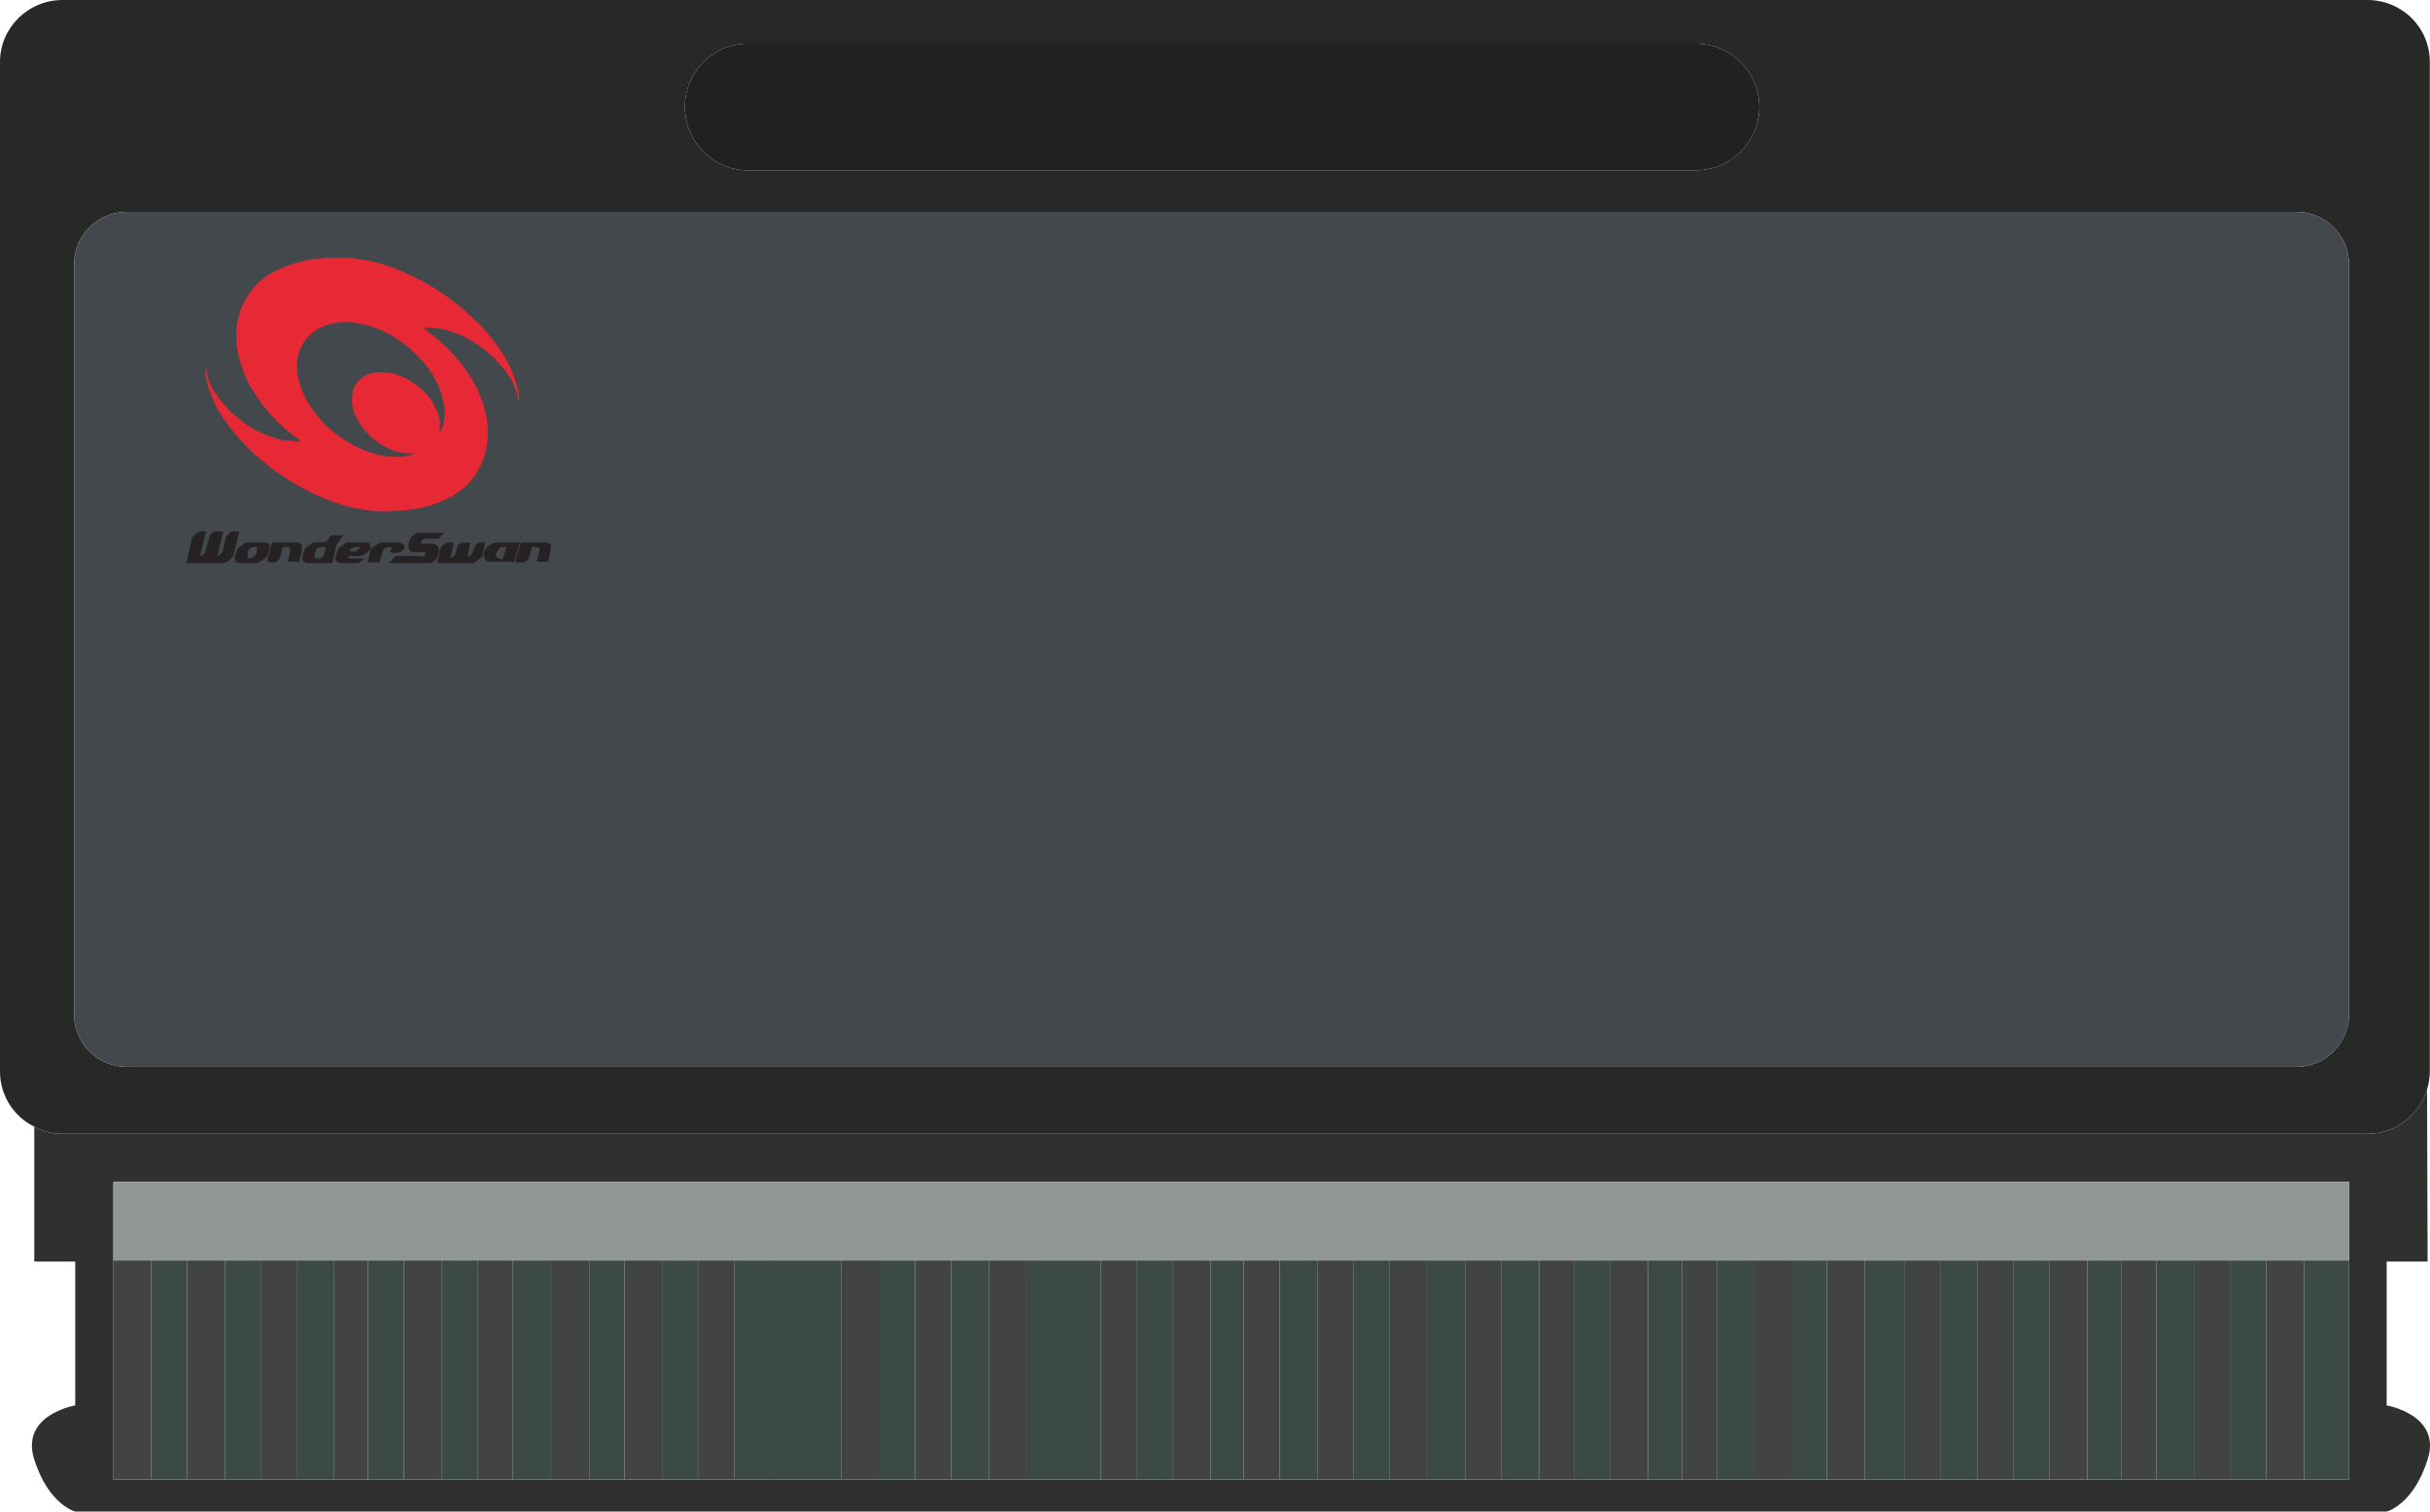 <?xml version="1.0" encoding="UTF-8" standalone="no"?>
<svg
   xmlns:dc="http://purl.org/dc/elements/1.1/"
   xmlns:cc="http://creativecommons.org/ns#"
   xmlns:rdf="http://www.w3.org/1999/02/22-rdf-syntax-ns#"
   xmlns:svg="http://www.w3.org/2000/svg"
   xmlns="http://www.w3.org/2000/svg"
   viewBox="0 0 338.131 210.394"
   height="210.394"
   width="338.131"
   xml:space="preserve"
   version="1.1"
   id="svg2"><defs
     id="defs6"><clipPath
       id="clipPath16"
       clipPathUnits="userSpaceOnUse"><path
         id="path18"
         d="m 0,168.315 270.505,0 L 270.505,0 0,0 0,168.315 Z" /></clipPath></defs><g
     transform="matrix(1.25,0,0,-1.25,0,210.394)"
     id="g10"><g
       id="g12"><g
         clip-path="url(#clipPath16)"
         id="g14"><g
           transform="translate(261.495,55.366)"
           id="g20"><path
             id="path22"
             style="fill:#282827;fill-opacity:1;fill-rule:nonzero;stroke:none"
             d="m 0,0 c 0,-3.203 -2.649,-5.851 -5.851,-5.851 l -241.54,0 c -3.264,0 -5.851,2.648 -5.851,5.851 l 0,83.511 c 0,3.202 2.587,5.85 5.851,5.85 l 241.54,0 C -2.649,89.361 0,86.713 0,83.511 L 0,0 Z m -178.23,108.083 105.497,0 c 3.879,0 7.082,-3.14 7.082,-7.02 0,-3.88 -3.203,-7.083 -7.082,-7.083 l -105.497,0 c -3.88,0 -7.021,3.203 -7.021,7.083 0,3.88 3.141,7.02 7.021,7.02 m 180.262,4.866 -256.567,0 c -3.819,0 -6.96,-3.079 -6.96,-6.898 l 0,-112.394 c 0,-2.71 1.54,-5.05 3.819,-6.159 0.924,-0.554 2.032,-0.8 3.141,-0.8 l 256.567,0 c 3.141,0 5.789,2.093 6.651,4.926 0.185,0.616 0.308,1.355 0.308,2.033 l 0,112.394 c 0,3.819 -3.079,6.898 -6.959,6.898" /></g><path
           id="path24"
           style="fill:#30302f;fill-opacity:1;fill-rule:nonzero;stroke:none"
           d="m 261.495,3.572 -248.869,0 0,33.133 248.869,0 0,-33.133 z m 4.187,8.252 0,16.013 4.558,0 -0.062,19.153 c -0.862,-2.833 -3.51,-4.927 -6.651,-4.927 l -256.568,0 c -1.108,0 -2.217,0.247 -3.141,0.801 l 0,-15.027 4.558,0 0,-16.013 c 0,0 -6.159,-1.046 -4.558,-6.035 C 5.42,0.739 8.376,0 8.376,0 l 257.306,0 c 0,0 2.956,0.739 4.558,5.789 1.601,4.989 -4.558,6.035 -4.558,6.035" /><g
           transform="translate(261.495,138.876)"
           id="g26"><path
             id="path28"
             style="fill:#42484c;fill-opacity:1;fill-rule:nonzero;stroke:none"
             d="m 0,0 0,-83.511 c 0,-3.202 -2.649,-5.85 -5.851,-5.85 l -241.54,0 c -3.264,0 -5.851,2.648 -5.851,5.85 l 0,83.511 c 0,3.203 2.587,5.851 5.851,5.851 l 241.54,0 C -2.649,5.851 0,3.203 0,0" /></g><g
           transform="translate(195.844,156.429)"
           id="g30"><path
             id="path32"
             style="fill:#212120;fill-opacity:1;fill-rule:nonzero;stroke:none"
             d="m 0,0 c 0,-3.88 -3.203,-7.083 -7.082,-7.083 l -105.497,0 c -3.88,0 -7.021,3.203 -7.021,7.083 0,3.88 3.141,7.021 7.021,7.021 l 105.497,0 C -3.203,7.021 0,3.88 0,0" /></g><path
           id="path34"
           style="fill:#919697;fill-opacity:1;fill-rule:nonzero;stroke:none"
           d="m 261.495,27.96 -248.869,0 0,8.745 248.869,0 0,-8.745 z" /><path
           id="path36"
           style="fill:#424443;fill-opacity:1;fill-rule:nonzero;stroke:none"
           d="m 110.116,3.572 4.249,0 0,24.388 -4.249,0 0,-24.388 z m 142.141,0 4.249,0 0,24.388 -4.249,0 0,-24.388 z m -7.945,0 4.003,0 0,24.388 -4.003,0 0,-24.388 z m -8.191,0 3.941,0 0,24.388 -3.941,0 0,-24.388 z m -8.006,0 4.249,0 0,24.388 -4.249,0 0,-24.388 z m -7.945,0 4.003,0 0,24.388 -4.003,0 0,-24.388 z m -8.191,0 4.003,0 0,24.388 -4.003,0 0,-24.388 z m -8.622,0 4.249,0 0,24.388 -4.249,0 0,-24.388 z m -7.945,0 4.003,0 0,24.388 -4.003,0 0,-24.388 z m -8.19,0 3.941,0 0,24.388 -3.941,0 0,-24.388 z m -7.945,0 4.188,0 0,24.388 -4.188,0 0,-24.388 z m -7.945,0 3.942,0 0,24.388 -3.942,0 0,-24.388 z m -8.252,0 4.003,0 0,24.388 -4.003,0 0,-24.388 z m -8.437,0 4.188,0 0,24.388 -4.188,0 0,-24.388 z m -7.945,0 3.942,0 0,24.388 -3.942,0 0,-24.388 z m -8.253,0 4.003,0 0,24.388 -4.003,0 0,-24.388 z m -7.944,0 4.249,0 0,24.388 -4.249,0 0,-24.388 z m -7.945,0 3.941,0 0,24.388 -3.941,0 0,-24.388 z m -20.693,0 4.003,0 0,24.388 -4.003,0 0,-24.388 z m -8.19,0 4.249,0 0,24.388 -4.249,0 0,-24.388 z m -15.89,0 3.942,0 0,24.388 -3.942,0 0,-24.388 z m -8.252,0 4.249,0 0,24.388 -4.249,0 0,-24.388 z m -8.191,0 4.249,0 0,24.388 -4.249,0 0,-24.388 z m -8.191,0 3.942,0 0,24.388 -3.942,0 0,-24.388 z m -8.191,0 4.188,0 0,24.388 -4.188,0 0,-24.388 z m -7.76,0 3.757,0 0,24.388 -3.757,0 0,-24.388 z m -8.191,0 4.003,0 0,24.388 -4.003,0 0,-24.388 z m -8.191,0 4.249,0 0,24.388 -4.249,0 0,-24.388 z m -4.003,0 -4.188,0 0,24.388 4.188,0 0,-24.388 z" /><path
           id="path38"
           style="fill:#3b4a45;fill-opacity:1;fill-rule:nonzero;stroke:none"
           d="m 114.365,3.572 3.942,0 0,24.388 -3.942,0 0,-24.388 z m -32.64,0 4.249,0 0,24.388 -4.249,0 0,-24.388 z m 174.781,0 4.988,0 0,24.388 -4.988,0 0,-24.388 z m -8.191,0 3.942,0 0,24.388 -3.942,0 0,-24.388 z m -8.253,0 4.249,0 0,24.388 -4.249,0 0,-24.388 z m -7.698,0 3.757,0 0,24.388 -3.757,0 0,-24.388 z m -8.191,0 3.941,0 0,24.388 -3.941,0 0,-24.388 z m -8.191,0 4.188,0 0,24.388 -4.188,0 0,-24.388 z m -8.375,0 4.372,0 0,24.388 -4.372,0 0,-24.388 z m -8.191,0 3.942,0 0,24.388 -3.942,0 0,-24.388 z m -8.253,0 4.249,0 0,24.388 -4.249,0 0,-24.388 z m -7.698,0 3.757,0 0,24.388 -3.757,0 0,-24.388 z m -8.191,0 4.003,0 0,24.388 -4.003,0 0,-24.388 z m -8.191,0 4.249,0 0,24.388 -4.249,0 0,-24.388 z m -8.253,0 4.249,0 0,24.388 -4.249,0 0,-24.388 z m -8.19,0 4.003,0 0,24.388 -4.003,0 0,-24.388 z m -8.191,0 4.249,0 0,24.388 -4.249,0 0,-24.388 z m -7.699,0 3.695,0 0,24.388 -3.695,0 0,-24.388 z m -8.252,0 4.003,0 0,24.388 -4.003,0 0,-24.388 z m -8.191,0 4.249,0 0,24.388 -4.249,0 0,-24.388 z m -12.441,0 4.249,0 0,24.388 -4.249,0 0,-24.388 z m -7.944,0 3.941,0 0,24.388 -3.941,0 0,-24.388 z m -8.191,0 3.942,0 0,24.388 -3.942,0 0,-24.388 z m -3.757,0 3.757,0 0,24.388 -3.757,0 0,-24.388 z m -12.194,0 4.003,0 0,24.388 -4.003,0 0,-24.388 z m -8.191,0 3.941,0 0,24.388 -3.941,0 0,-24.388 z m -8.499,0 4.249,0 0,24.388 -4.249,0 0,-24.388 z m -7.944,0 4.003,0 0,24.388 -4.003,0 0,-24.388 z m -8.191,0 4.003,0 0,24.388 -4.003,0 0,-24.388 z m -7.945,0 4.188,0 0,24.388 -4.188,0 0,-24.388 z m -7.944,0 3.942,0 0,24.388 -3.942,0 0,-24.388 z m -4.25,0 -4.003,0 0,24.388 4.003,0 0,-24.388 z" /><g
           transform="translate(48.971,120.159)"
           id="g40"><path
             id="path42"
             style="fill:#e72835;fill-opacity:1;fill-rule:nonzero;stroke:none"
             d="m 0,0 c 0.386,0.636 0.473,1.3 0.534,1.962 0.05,0.54 -0.065,1.07 -0.181,1.597 -0.397,1.806 -1.304,3.337 -2.55,4.675 -0.432,0.465 -0.884,0.913 -1.385,1.314 -0.681,0.547 -1.399,1.032 -2.163,1.445 -0.965,0.522 -1.992,0.899 -3.068,1.109 -0.615,0.12 -1.252,0.214 -1.874,0.19 -0.555,-0.021 -1.12,-0.105 -1.67,-0.255 -1.374,-0.377 -2.414,-1.18 -3.05,-2.444 -0.549,-1.091 -0.611,-2.28 -0.373,-3.459 0.212,-1.045 0.617,-2.039 1.187,-2.943 0.716,-1.135 1.556,-2.166 2.614,-3.02 0.68,-0.549 1.382,-1.055 2.143,-1.476 1.703,-0.941 3.512,-1.493 5.479,-1.399 0.54,0.026 1.071,0.126 1.572,0.349 -0.159,0.024 -0.315,0.029 -0.47,0.023 -0.925,-0.036 -1.781,0.227 -2.601,0.621 -1.382,0.665 -2.466,1.677 -3.236,2.986 -0.592,1.007 -0.902,2.113 -0.595,3.298 0.164,0.637 0.502,1.155 1.053,1.556 0.886,0.646 1.896,0.633 2.882,0.525 0.805,-0.088 1.58,-0.401 2.294,-0.822 1.035,-0.61 1.925,-1.38 2.572,-2.396 C -0.266,2.462 0.155,1.417 -0.021,0.22 -0.029,0.167 -0.011,0.109 0,0 m -9.693,19.448 c 0.275,-0.208 0.616,-0.121 0.916,-0.167 1.589,-0.244 3.102,-0.721 4.574,-1.346 1.473,-0.625 2.882,-1.381 4.21,-2.265 0.902,-0.6 1.776,-1.249 2.597,-1.969 C 3.068,13.295 3.498,12.853 3.979,12.463 4.444,12.085 4.815,11.59 5.215,11.138 5.762,10.523 6.265,9.865 6.725,9.178 7.637,7.816 8.328,6.35 8.679,4.746 8.778,4.292 8.887,3.814 8.745,3.228 8.681,3.784 8.643,4.242 8.491,4.672 8.215,5.452 7.796,6.157 7.302,6.818 6.847,7.426 6.358,8.007 5.791,8.513 5.038,9.185 4.241,9.795 3.36,10.304 c -0.862,0.499 -1.773,0.859 -2.726,1.112 -0.777,0.205 -1.574,0.305 -2.391,0.224 0,-0.137 0.112,-0.196 0.208,-0.261 0.65,-0.438 1.246,-0.942 1.83,-1.466 C 0.718,9.521 1.125,9.11 1.519,8.674 2.239,7.874 2.879,7.019 3.449,6.11 4.212,4.891 4.752,3.571 5.086,2.176 5.36,1.029 5.417,-0.134 5.245,-1.312 5.062,-2.57 4.62,-3.725 3.911,-4.762 3.227,-5.762 2.326,-6.535 1.258,-7.138 0.187,-7.743 -0.951,-8.137 -2.136,-8.401 -2.655,-8.517 -3.188,-8.588 -3.725,-8.637 -4.493,-8.709 -5.26,-8.785 -6.03,-8.804 c -0.926,-0.023 -1.836,0.126 -2.752,0.258 -0.926,0.134 -1.813,0.387 -2.691,0.677 -1.722,0.571 -3.339,1.368 -4.898,2.297 -1.011,0.602 -1.975,1.269 -2.896,1.991 -1.063,0.833 -2.061,1.754 -2.959,2.765 -1.178,1.326 -2.248,2.737 -2.982,4.371 -0.387,0.861 -0.688,1.744 -0.835,2.685 -0.061,0.389 -0.065,0.763 -0.044,1.149 0.076,-0.379 0.14,-0.758 0.222,-1.134 0.172,-0.795 0.602,-1.456 1.028,-2.117 0.384,-0.595 0.881,-1.108 1.357,-1.626 0.425,-0.462 0.926,-0.862 1.428,-1.243 0.667,-0.504 1.376,-0.959 2.14,-1.301 1.072,-0.48 2.176,-0.878 3.375,-0.889 0.233,-0.002 0.439,-0.147 0.683,-0.101 0.119,0.022 0.247,-0.002 0.314,0.145 -1.253,0.83 -2.365,1.834 -3.371,2.945 -0.81,0.894 -1.491,1.889 -2.11,2.93 -0.739,1.244 -1.175,2.594 -1.504,3.984 -0.154,0.649 -0.119,1.323 -0.127,1.99 -0.022,1.749 0.562,3.312 1.559,4.697 0.891,1.238 2.123,2.086 3.545,2.673 0.834,0.344 1.69,0.597 2.56,0.79 0.547,0.121 1.113,0.22 1.685,0.226 0.109,0.001 0.255,-0.076 0.325,0.09 l 3.285,0 z" /></g><g
           transform="translate(21.411,108.534)"
           id="g44"><path
             id="path46"
             style="fill:#262223;fill-opacity:1;fill-rule:nonzero;stroke:none"
             d="M 0,0 C 0.328,0.201 0.529,0.612 0.987,0.601 1.152,0.597 1.318,0.6 1.504,0.6 1.277,-0.342 1.059,-1.248 0.839,-2.164 1.35,-1.986 1.337,-1.973 1.5,-1.465 1.662,-0.959 1.797,-0.447 1.924,0.068 1.979,0.291 2.378,0.602 2.605,0.599 2.877,0.595 3.151,0.622 3.427,0.58 3.211,-0.326 2.998,-1.219 2.771,-2.171 3.12,-1.97 3.372,-1.788 3.435,-1.41 3.507,-0.977 3.623,-0.552 3.718,-0.123 3.786,0.183 4.083,0.299 4.251,0.521 4.349,0.651 4.492,0.593 4.617,0.598 4.818,0.606 5.019,0.6 5.228,0.6 5.007,-0.284 4.791,-1.134 4.584,-1.986 4.537,-2.177 4.556,-2.144 4.312,-2.406 L 4.015,-2.661 C 3.823,-2.826 3.63,-2.93 3.358,-2.927 2.017,-2.913 0.676,-2.921 -0.665,-2.921 -0.665,-2.849 -0.014,-0.009 0,0" /></g><g
           transform="translate(61.037,105.774)"
           id="g48"><path
             id="path50"
             style="fill:#262223;fill-opacity:1;fill-rule:nonzero;stroke:none"
             d="m 0,0 -1.311,0 c 0.094,0.347 0.187,0.697 0.283,1.047 0.123,0.445 0.018,0.587 -0.439,0.588 -0.107,0 -0.214,0 -0.344,0 -0.107,-0.37 -0.209,-0.743 -0.324,-1.112 -0.13,-0.413 -0.408,-0.62 -0.829,-0.609 -0.241,0.006 -0.493,-0.059 -0.727,0.049 0.1,0.488 0.589,1.951 0.651,2.175 l 1.98,0 c 0.238,0 0.477,-0.01 0.714,0.003 C -0.073,2.156 0.132,2.039 0.309,1.851 0.309,1.611 0.099,0.392 0,0" /></g><g
           transform="translate(40.142,107.403)"
           id="g52"><path
             id="path54"
             style="fill:#262223;fill-opacity:1;fill-rule:nonzero;stroke:none"
             d="M 0,0 C -0.959,0.022 -1.144,-0.052 -1.202,-0.471 -0.495,-0.552 -0.452,-0.536 0,0 M 1.084,-0.225 C 1.387,0.06 1.717,0.207 2.017,0.401 2.149,0.486 2.292,0.514 2.452,0.512 3.014,0.504 3.577,0.505 4.14,0.512 4.322,0.514 4.479,0.477 4.639,0.379 4.914,0.209 4.984,0.007 4.802,-0.251 4.693,-0.407 4.546,-0.524 4.354,-0.577 c -0.353,-0.099 -0.7,-0.11 -1.046,0.015 0.012,0.064 0.015,0.087 0.021,0.109 0.04,0.133 0.221,0.245 0.068,0.407 C 3.321,0.035 3,0.01 2.859,-0.05 2.537,-0.188 2.442,-0.477 2.386,-0.773 2.325,-1.091 2.193,-1.386 2.145,-1.704 l -1.343,0 c 0.1,0.474 0.197,0.933 0.299,1.415 C 0.922,-0.353 0.839,-0.48 0.74,-0.573 0.331,-0.96 -0.149,-1.06 -0.689,-1.003 -0.9,-0.981 -1.115,-1 -1.317,-1 -1.378,-1.098 -1.365,-1.176 -1.335,-1.277 l 1.739,0 c -0.249,-0.281 -0.508,-0.517 -0.902,-0.514 -0.526,0.004 -1.053,-0.002 -1.58,0.003 -0.102,0.001 -0.2,-0.004 -0.308,0.045 -0.352,0.16 -0.498,0.246 -0.351,0.723 0.11,0.355 0.141,0.736 0.449,0.993 0.206,0.172 0.427,0.326 0.635,0.494 0.088,0.071 0.183,0.04 0.274,0.04 0.67,0.004 1.341,0.003 2.011,0.002 0.365,-0.001 0.442,-0.08 0.452,-0.46 0.002,-0.072 0,-0.143 0,-0.274" /></g><g
           transform="translate(43.307,105.644)"
           id="g56"><path
             id="path58"
             style="fill:#262223;fill-opacity:1;fill-rule:nonzero;stroke:none"
             d="M 0,0 C 0.237,0.238 0.466,0.459 0.685,0.689 0.764,0.774 0.855,0.761 0.947,0.759 1.878,0.738 2.809,0.804 3.739,0.727 3.937,0.71 4.022,0.816 4.102,1.191 3.693,1.191 3.29,1.218 2.892,1.184 2.431,1.145 2.118,1.413 2.153,1.93 2.193,2.508 2.462,2.935 2.918,3.26 2.999,3.317 3.098,3.352 3.214,3.351 4.169,3.344 5.124,3.347 6.138,3.347 5.929,3.133 5.751,2.962 5.586,2.78 5.499,2.684 5.396,2.701 5.291,2.7 4.908,2.699 4.525,2.702 4.142,2.699 3.763,2.697 3.614,2.565 3.523,2.125 3.944,2.125 4.357,2.121 4.77,2.127 5.048,2.13 5.28,2.025 5.442,1.81 5.605,1.596 5.568,1.322 5.526,1.087 5.444,0.636 5.21,0.264 4.777,0.053 4.673,0.002 4.567,-0.034 4.442,-0.034 2.993,-0.028 1.545,-0.03 0.096,-0.029 0.076,-0.029 0.056,-0.018 0,0" /></g><g
           transform="translate(52.045,106.275)"
           id="g60"><path
             id="path62"
             style="fill:#262223;fill-opacity:1;fill-rule:nonzero;stroke:none"
             d="M 0,0 C 0.324,0.15 0.55,0.363 0.634,0.74 0.738,1.205 0.912,1.311 1.139,1.558 1.274,1.705 1.453,1.62 1.612,1.636 1.728,1.647 1.846,1.638 1.97,1.638 1.919,1.12 1.727,0.665 1.673,0.18 1.646,-0.056 0.906,-0.458 0.77,-0.605 0.711,-0.669 0.644,-0.661 0.575,-0.661 c -1.28,0 -2.56,0 -3.839,0.002 -0.022,0 -0.044,0.017 -0.081,0.032 0.083,0.509 0.21,1.014 0.319,1.52 0.064,0.297 0.382,0.47 0.599,0.685 0.126,0.124 0.294,0.045 0.443,0.058 0.13,0.011 0.261,0.002 0.435,0.002 C -1.6,1.05 -1.797,0.51 -1.912,-0.032 c 0.052,-0.05 0.07,-0.006 0.097,0.002 0.51,0.157 0.554,0.6 0.624,1.023 0.056,0.343 0.397,0.644 0.748,0.645 0.227,0 0.455,0 0.682,-0.003 0.022,0 0.044,-0.015 0.066,-0.024 C 0.208,1.091 -0.029,-0.026 0,0" /></g><g
           transform="translate(36.245,107.368)"
           id="g64"><path
             id="path66"
             style="fill:#262223;fill-opacity:1;fill-rule:nonzero;stroke:none"
             d="M 0,0 C -0.21,0.063 -0.354,0.041 -0.494,0.039 -0.732,0.036 -1.013,-0.09 -1.097,-0.407 -1.16,-0.642 -1.27,-0.945 -1.175,-1.228 c 0.522,-0.047 0.829,0.026 1.027,0.509 C -0.068,-0.526 0,-0.246 0,0 M 1.935,1.334 C 1.74,1.06 1.599,0.82 1.417,0.618 1.199,0.377 1.164,0.084 1.099,-0.208 0.986,-0.715 0.862,-1.221 0.735,-1.755 l -1.43,0 c -0.407,0 -0.813,-0.002 -1.22,0 -0.486,0.002 -0.72,0.26 -0.644,0.74 0.034,0.214 0.105,0.425 0.182,0.629 0.073,0.195 0.106,0.28 0.285,0.43 0.13,0.11 0,0 0.486,0.341 0.304,0.186 0.271,0.167 0.447,0.162 0.298,-0.009 0.598,0.002 0.896,-0.004 0.173,-0.004 0.3,0.021 0.428,0.199 0.296,0.414 0.19,0.273 0.296,0.414 0.059,0.078 0.121,0.18 0.25,0.179 C 1.1,1.333 1.49,1.334 1.935,1.334" /></g><g
           transform="translate(27.593,106.127)"
           id="g68"><path
             id="path70"
             style="fill:#262223;fill-opacity:1;fill-rule:nonzero;stroke:none"
             d="M 0,0 C 0.773,0 1.042,0.518 1.024,1.262 0.293,1.379 -0.159,1.028 0,0 M 2.212,0.446 C 2.167,0.258 2.066,0.119 1.911,0.017 1.668,-0.141 1.418,-0.288 1.18,-0.451 1.082,-0.518 0.982,-0.514 0.876,-0.514 c -0.575,0 -1.151,-0.025 -1.724,0.007 -0.507,0.029 -0.712,0.325 -0.583,0.768 0.045,0.155 0.079,0.319 0.136,0.463 0.083,0.212 0.157,0.423 0.39,0.582 0.417,0.319 0.271,0.222 0.417,0.319 0.153,0.103 0.31,0.175 0.517,0.168 C 0.639,1.771 1.25,1.785 1.861,1.785 2.32,1.785 2.525,1.523 2.387,1.079 2.354,0.972 2.24,0.56 2.212,0.446" /></g><g
           transform="translate(56.374,107.357)"
           id="g72"><path
             id="path74"
             style="fill:#262223;fill-opacity:1;fill-rule:nonzero;stroke:none"
             d="M 0,0 C -0.321,0.083 -0.588,0.119 -0.821,-0.162 -0.925,-0.289 -1.03,-0.421 -1.109,-0.557 -1.181,-0.68 -1.24,-0.85 -1.117,-1.002 c 0.139,-0.171 0.33,-0.258 0.534,-0.307 0.134,-0.032 0.206,0.041 0.244,0.187 C -0.244,-0.757 -0.123,-0.399 0,0 m 0.844,-1.601 c -0.935,0 -1.877,-0.003 -2.82,0.003 -0.239,0.002 -0.5,0.334 -0.526,0.615 -0.057,0.623 0.242,1.03 0.756,1.333 0.251,0.148 0.503,0.216 0.796,0.21 C -0.138,0.546 0.674,0.555 1.495,0.555 1.459,0.352 0.999,-1.126 0.844,-1.601" /></g><g
           transform="translate(30.216,107.691)"
           id="g76"><path
             id="path78"
             style="fill:#262223;fill-opacity:1;fill-rule:nonzero;stroke:none"
             d="M 0,0 C 0.067,0.171 0.129,0.223 0.293,0.223 1.143,0.219 1.994,0.233 2.843,0.215 3.175,0.209 3.415,0.023 3.404,-0.343 3.39,-0.795 3.233,-1.209 3.138,-1.638 3.118,-1.727 3.136,-1.826 3.078,-1.921 l -1.205,0 c 0.059,0.332 0.096,0.652 0.181,0.96 0.033,0.119 0.045,0.231 0.044,0.346 C 2.094,-0.392 1.996,-0.292 1.779,-0.283 1.612,-0.276 1.446,-0.282 1.27,-0.282 1.174,-0.648 1.091,-1.006 0.988,-1.357 0.865,-1.776 0.54,-2.006 0.103,-2.006 -0.521,-2.007 -0.508,-2.01 -0.371,-1.406 -0.325,-1.205 -0.103,-0.263 0,0" /></g></g></g></g></svg>